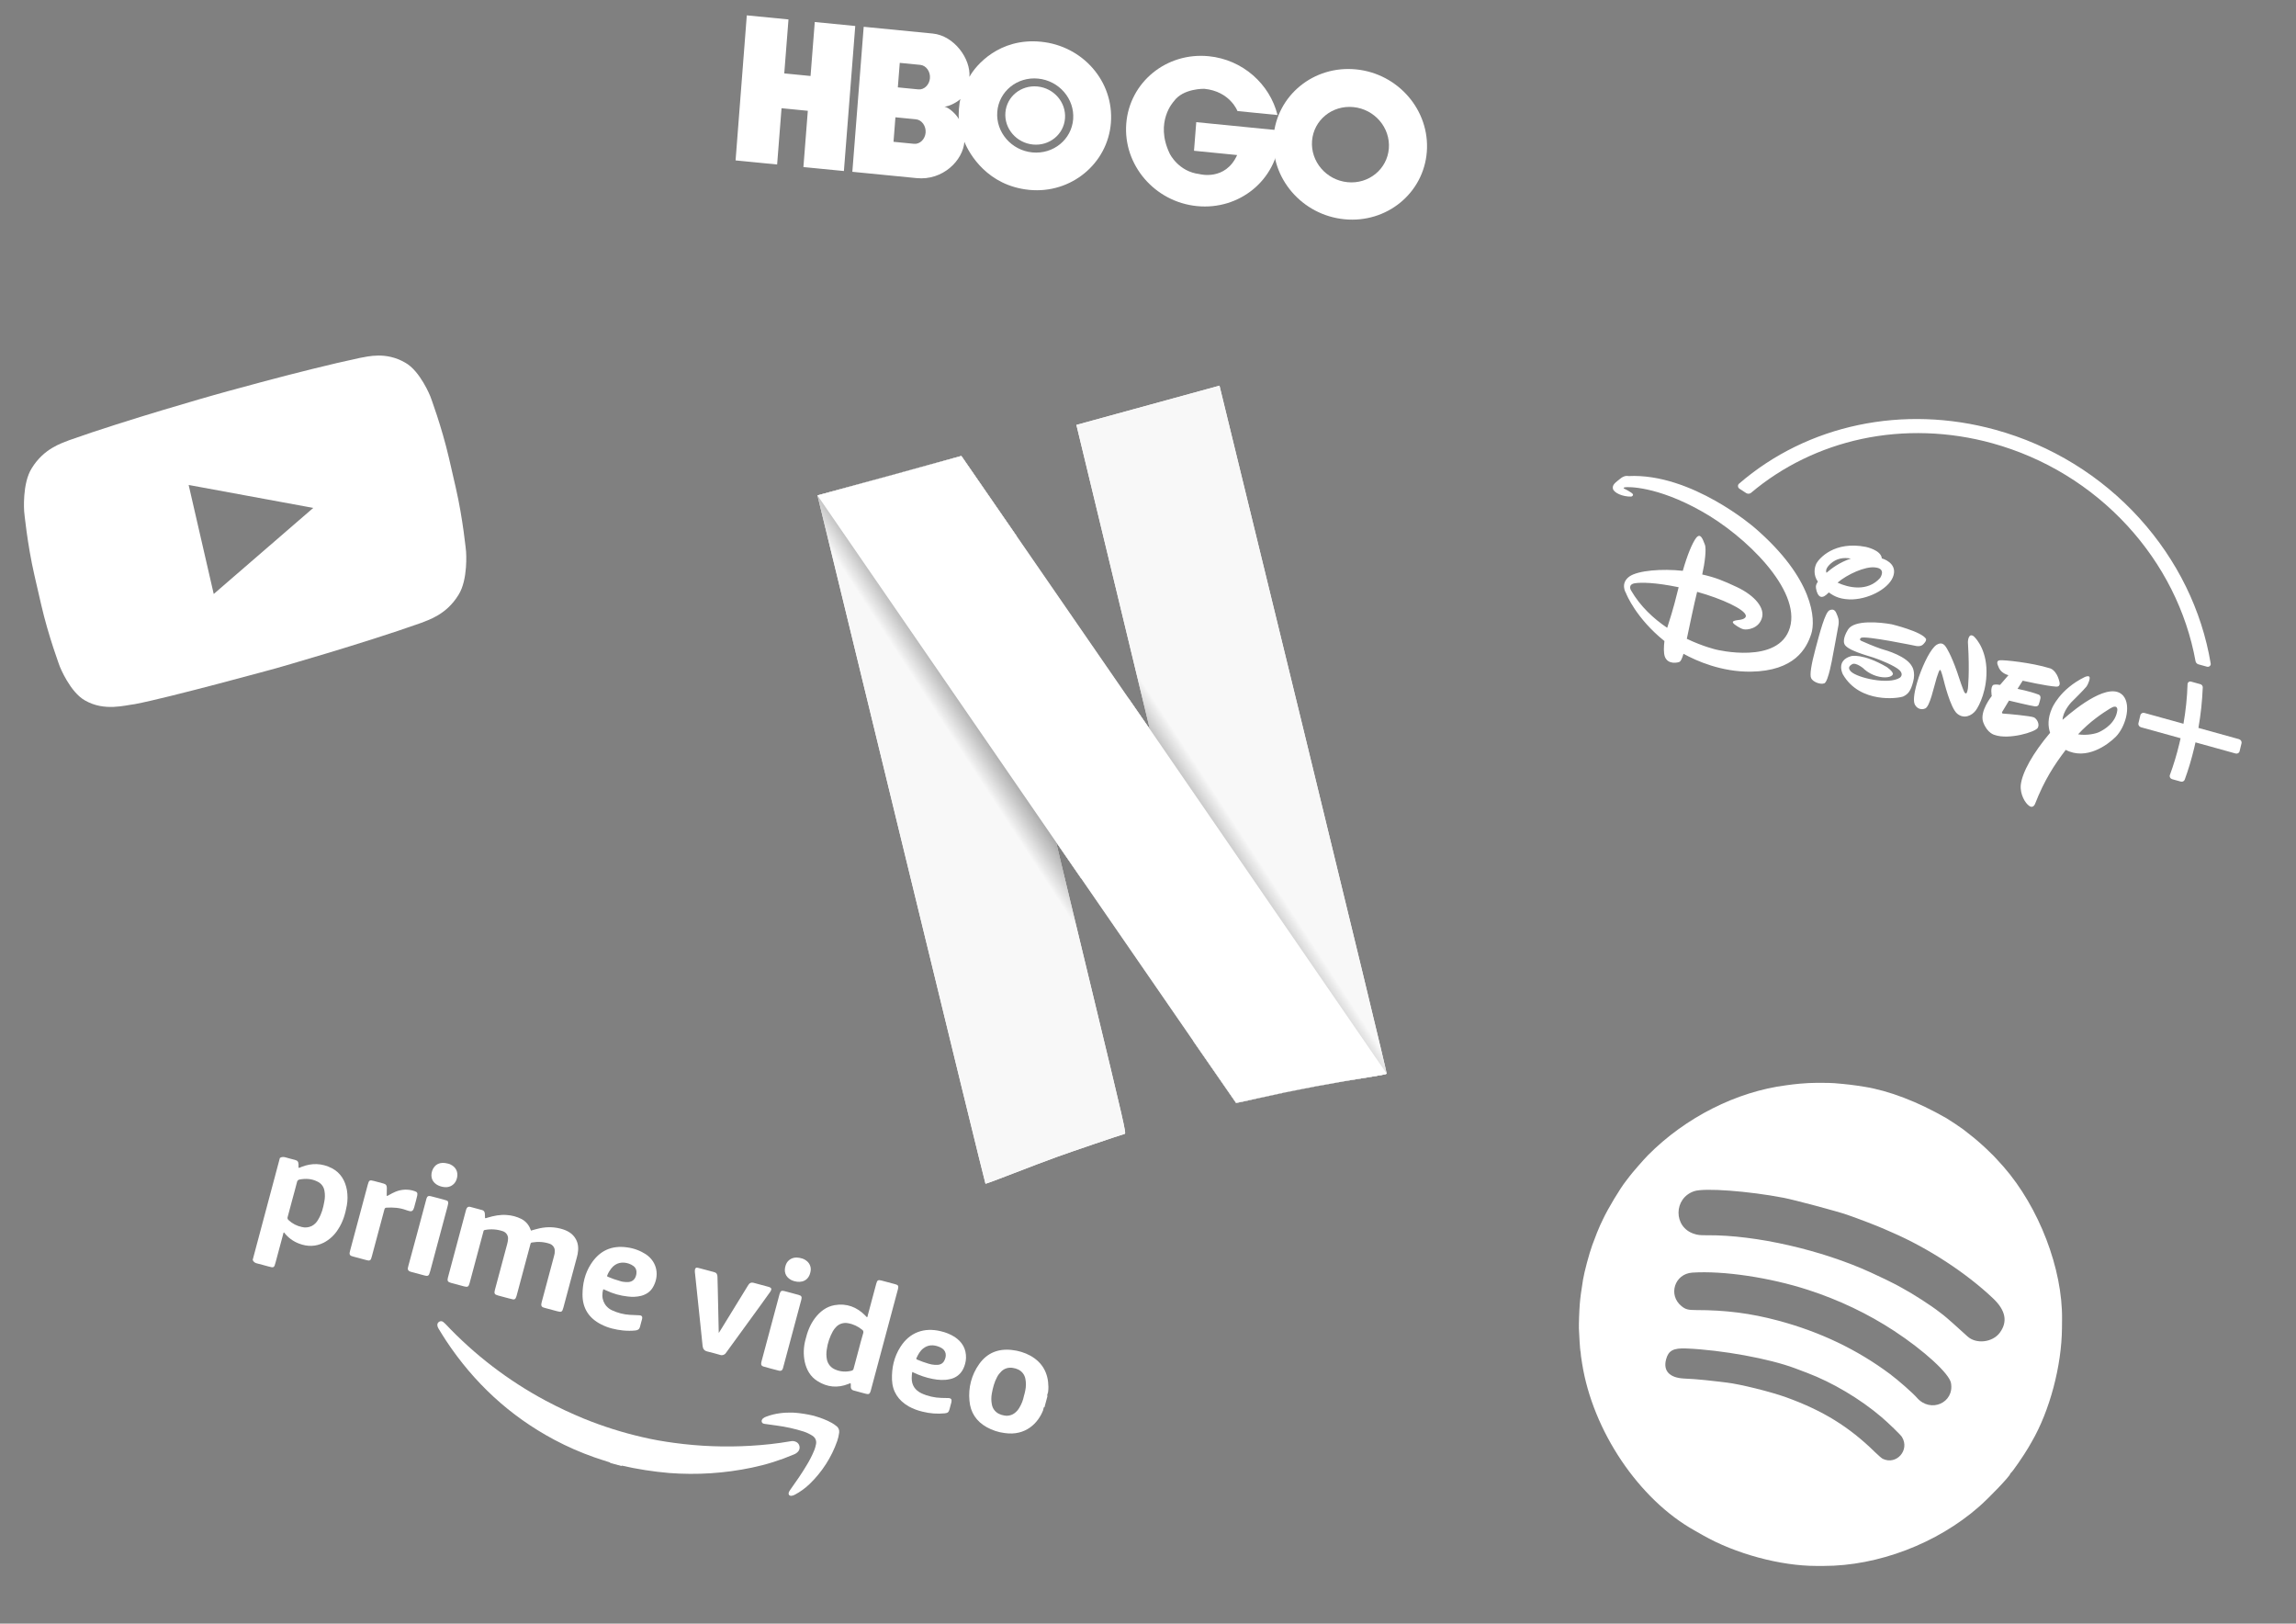<svg width="355" height="251" viewBox="0 0 355 251" fill="none" xmlns="http://www.w3.org/2000/svg">
<rect x="0" y="0" width="355" height="251" fill="#808080" stroke="none"/>
<path d="M317.924 106.149C316.456 106.069 312.742 105.23 312.742 105.23L311.945 106.49C311.945 106.49 313.811 106.848 315.117 107.347C315.117 107.347 315.564 107.421 315.488 107.953C315.392 108.44 315.21 108.943 315.21 108.943C315.21 108.943 315.106 109.25 314.623 109.195C314.099 109.139 310.622 108.306 310.622 108.306L309.627 109.957C309.627 109.957 309.324 110.317 309.818 110.325C310.28 110.335 314.049 110.685 314.502 110.909C314.977 111.169 315.385 111.963 315.079 112.51C314.712 113.179 310.58 114.386 308.419 113.621C308.419 113.621 307.248 113.377 306.627 111.615C306.056 109.947 307.96 107.6 307.96 107.6C307.96 107.6 307.691 106.183 308.207 105.881C308.207 105.881 308.51 105.738 309.24 105.881L310.541 104.374C310.541 104.374 309.518 104.161 309.086 103.291C308.686 102.46 308.72 102.143 309.191 102.076C309.697 101.989 314.067 102.417 316.932 103.307C316.932 103.307 317.961 103.493 318.424 105.398C318.415 105.396 318.679 106.189 317.924 106.149ZM305.454 109.869C304.887 110.601 303.695 111.22 302.617 110.329C301.549 109.442 300.534 105.182 300.534 105.182C300.534 105.182 300.141 103.592 299.998 103.583C299.998 103.583 299.908 103.271 299.447 104.763C298.986 106.255 298.395 109.241 297.655 109.53C296.943 109.827 296.261 109.441 296.014 108.79C295.804 108.159 295.964 106.841 296.685 104.651C297.445 102.472 298.559 100.233 299.436 99.676C300.311 99.128 300.745 99.82 300.911 100.074C300.911 100.074 301.648 101.136 302.621 103.933L302.788 104.443C302.788 104.443 303.646 107.069 303.794 107.1C303.794 107.1 303.886 107.234 304 107.187C304.154 107.19 304.269 106.452 304.269 106.452C304.269 106.452 304.562 103.936 304.282 99.455C304.282 99.455 304.212 98.883 304.463 98.439C304.707 97.983 305.165 98.357 305.165 98.357C305.165 98.357 306.915 99.847 307.128 103.184C307.325 106.546 306.022 109.138 305.454 109.869ZM297.639 99.287C297.399 99.557 297.194 99.984 296.332 99.874C296.332 99.874 288.234 98.189 287.728 98.621C287.728 98.621 287.372 98.858 287.785 99.072C288.201 99.275 289.948 100.005 290.809 100.292C291.736 100.559 294.869 101.454 295.671 103.107C295.671 103.107 296.186 103.931 295.811 105.368C295.427 106.841 295.032 107.285 294.303 107.656C293.553 107.982 287.593 108.802 284.957 104.282C284.957 104.282 283.759 102.125 286.23 101.426C286.23 101.426 288.005 100.959 291.714 103.109C291.714 103.109 292.816 103.858 292.658 104.259C292.484 104.685 291.45 104.902 290.12 104.505C288.831 104.109 288.023 103.254 288.185 103.398C288.344 103.511 286.963 102.29 286.35 102.693C285.748 103.05 285.791 103.388 286.193 103.824C287.246 104.817 291.981 105.878 293.731 104.782C293.731 104.782 294.427 104.333 293.702 103.609C292.97 102.914 290.624 101.969 289.695 101.663C288.805 101.368 285.44 100.497 285.16 99.511C285.16 99.511 284.813 98.803 285.736 97.32C286.706 95.772 290.768 96.194 292.489 96.511C292.489 96.511 297.167 97.637 297.802 98.78C297.792 98.777 297.858 99.022 297.639 99.287ZM282.071 105.637C281.414 105.88 280.264 105.375 280.032 104.836C279.788 104.344 280.051 102.729 280.713 100.266C281.382 97.775 282.185 94.68 282.865 94.345C283.585 94.011 283.849 94.548 283.999 94.955C284.171 95.358 284.383 95.811 284.262 96.617C284.132 97.42 283.337 101.603 283.337 101.603C283.337 101.603 282.697 105.395 282.071 105.637ZM286.471 92.656C284.71 92.722 283.628 92.236 282.772 91.584C282.189 92.163 281.896 92.31 281.565 92.267C281.089 92.185 280.843 91.357 280.821 91.104C280.786 90.907 280.634 90.549 281.074 89.92C280.334 88.867 280.524 87.774 280.852 87.094C281.284 86.325 283.612 83.592 288.476 84.542C288.476 84.542 290.851 85.021 290.962 86.325L291.03 86.344C291.03 86.344 293.295 86.98 292.785 88.892C292.292 90.82 289.226 92.539 286.471 92.656ZM283.042 87.137C282.38 87.744 282.254 88.183 282.404 88.55C283.149 87.897 284.46 86.907 286.173 86.354C285.008 86.13 283.936 86.338 283.042 87.137ZM289.936 87.72C288.383 87.518 285.597 88.801 284.116 90.07C285.74 90.835 288.76 91.551 290.706 89.335C290.697 89.332 291.72 87.907 289.936 87.72ZM327.129 113.906C325.869 115.157 322.591 117.588 319.395 115.924C317.662 118.2 316.108 120.545 314.64 124.305C314.64 124.305 314.342 125.032 313.747 124.582C313.151 124.18 312.315 122.843 312.445 121.349C312.665 119.396 314.312 116.445 316.98 113.282C316.652 112.323 316.573 111.057 317.28 109.485C317.28 109.485 318.472 106.537 322.363 104.651C322.363 104.651 322.828 104.434 323.027 104.597C323.254 104.769 322.899 105.737 322.58 106.162C322.261 106.587 320.245 108.577 320.245 108.577C320.245 108.577 318.958 109.939 318.906 111.278C321.198 109.255 326.258 105.293 328.272 107.538C328.945 108.307 329.027 109.603 328.719 110.89C328.436 112.026 327.867 113.152 327.129 113.906ZM327.376 109.768C327.376 109.768 327.478 108.74 326.209 109.554C325.117 110.23 323.133 111.528 321.303 113.52C322.663 113.748 324.109 113.407 324.58 113.162C325.339 112.799 327.147 111.759 327.376 109.768ZM280.041 98.027C279.32 100.217 277.517 103.736 270.687 103.833C266.182 103.881 262.34 102.197 260.296 101.069C260.051 101.88 259.869 102.205 259.701 102.307C259.474 102.432 257.917 102.811 257.418 101.528C257.201 100.925 257.249 99.951 257.349 99.1C252.981 95.602 251.474 91.888 251.42 91.725C251.338 91.593 250.49 90.174 251.93 89.121C253.272 88.179 256.986 87.892 260.187 88.244C260.897 85.755 261.661 83.942 262.238 83.173C262.925 82.287 263.27 83.35 263.59 84.169C263.875 84.791 263.592 87.052 263.192 88.808C265.229 89.272 266.387 89.741 268.542 90.751C271.345 92.069 272.961 94.036 272.398 95.608C271.891 97.166 270.203 97.4 269.61 97.286C268.989 97.163 268.139 96.484 268.139 96.484C267.561 96.008 268.224 95.915 269.086 95.808C270.034 95.646 269.938 95.185 269.938 95.185C269.831 94.207 266.182 92.537 262.404 91.493C261.908 93.478 261.223 96.814 260.81 98.753C263.339 99.966 265.338 100.419 265.338 100.419C265.338 100.419 275.049 102.827 276.75 97.018C278.463 91.203 269.898 82.803 262.995 78.979C256.11 75.121 251.657 75.253 251.257 75.33C250.825 75.408 251.17 75.563 251.17 75.563C251.17 75.563 251.554 75.728 252.189 76.14C252.862 76.563 252.214 76.769 252.214 76.769C250.873 76.803 249.526 76.174 249.385 75.553C249.245 74.932 249.818 74.567 250.51 74.008C251.21 73.412 251.775 73.597 251.775 73.597C261.552 73.101 271.286 81.577 271.286 81.577C280.423 89.444 280.78 95.802 280.041 98.027ZM252.775 90.164C251.633 90.362 252.174 91.252 252.174 91.252C253.627 93.766 255.704 95.663 257.777 97.056C258.857 93.711 259.106 92.497 259.548 90.782C255.966 90.039 253.803 90.014 252.775 90.164Z" fill="white"/>
<path d="M346.577 114.898L346.279 116.135C346.213 116.407 345.935 116.56 345.649 116.481L339.458 114.764C339.384 115.073 339.328 115.348 339.267 115.601C338.826 117.429 338.387 118.898 337.796 120.524C337.705 120.769 337.443 120.897 337.187 120.826L335.849 120.455C335.711 120.416 335.596 120.325 335.53 120.206C335.465 120.088 335.447 119.943 335.498 119.817C336.088 118.2 336.532 116.753 336.964 114.962C337.027 114.699 337.092 114.427 337.155 114.125L331.033 112.427C330.747 112.347 330.573 112.069 330.639 111.797L330.937 110.559C331.003 110.288 331.281 110.135 331.566 110.214L337.6 111.887C337.958 109.836 338.171 107.824 338.232 105.741C338.242 105.613 338.301 105.5 338.402 105.428C338.503 105.356 338.635 105.332 338.763 105.368L340.21 105.769C340.436 105.832 340.587 106.034 340.584 106.263C340.497 108.41 340.276 110.459 339.913 112.529L346.183 114.268C346.459 114.345 346.641 114.635 346.577 114.898Z" fill="white"/>
<path d="M341.812 102.584C340.436 94.331 336.633 86.571 330.811 80.136C324.849 73.554 317.147 68.818 308.539 66.443C294.302 62.515 279.473 65.627 268.881 74.776C268.765 74.872 268.708 75.024 268.724 75.176C268.736 75.337 268.828 75.471 268.962 75.557L269.979 76.222C270.042 76.259 270.107 76.287 270.165 76.303C270.368 76.359 270.586 76.311 270.74 76.186C275.574 72.1 281.479 69.225 287.826 67.862C294.379 66.458 301.368 66.681 308.032 68.52C316.088 70.743 323.31 75.159 328.938 81.284C334.426 87.263 338.064 94.504 339.467 102.213C339.506 102.44 339.685 102.638 339.918 102.702L341.233 103.065C341.388 103.107 341.55 103.073 341.657 102.975C341.782 102.881 341.837 102.738 341.812 102.584ZM270.241 75.989L270.26 75.994C270.26 75.994 270.25 75.991 270.241 75.989ZM339.687 102.461C339.711 102.487 339.736 102.514 339.763 102.531C339.738 102.504 339.711 102.487 339.687 102.461Z" fill="white"/>
<path fill-rule="evenodd" clip-rule="evenodd" d="M166.429 65.686L172.112 89.221L177.795 112.755L174.413 107.857C174.412 107.856 174.407 107.849 174.406 107.848L184.503 160.942C188.801 167.171 191.1 170.495 191.12 170.505C191.145 170.519 192.651 170.196 194.468 169.788C199.97 168.551 206.845 167.248 212.106 166.445C213.324 166.259 214.36 166.051 214.409 165.982C214.458 165.913 208.66 141.954 201.526 112.739L188.554 59.62L166.429 65.686ZM126.394 76.587L139.341 129.77C146.462 159.02 152.326 182.973 152.372 182.997C152.417 183.022 154.297 182.325 156.548 181.447C158.8 180.569 161.92 179.39 163.481 178.827C165.876 177.963 173.061 175.522 173.905 175.285C174.15 175.216 173.875 174.017 168.718 152.678L163.272 130.143L166.182 134.367C166.632 135.02 166.773 135.223 167.211 135.859L157.117 82.778C156.19 81.434 156.676 82.14 155.615 80.6C152.042 75.418 149.011 71.023 148.879 70.834L148.639 70.489L126.394 76.587Z" fill="#F8F8F8"/>
<path fill-rule="evenodd" clip-rule="evenodd" d="M126.394 76.587L133.661 106.44L169.545 156.11C169.236 154.831 169.071 154.14 168.717 152.678L163.271 130.143L166.182 134.367C182.384 157.88 191.081 170.484 191.119 170.505C191.145 170.519 192.651 170.196 194.467 169.788C199.97 168.551 206.845 167.248 212.105 166.445C213.323 166.259 214.36 166.05 214.408 165.982C214.442 165.935 211.611 154.184 207.585 137.615L170.736 83.523L172.112 89.22L177.794 112.755L174.412 107.857C171.108 103.071 168.9 99.87 155.614 80.6C152.042 75.418 149.011 71.023 148.879 70.833L148.638 70.489L126.394 76.587Z" fill="url(#paint0_radial_656_205)"/>
<path fill-rule="evenodd" clip-rule="evenodd" d="M126.395 76.585L163.28 130.17L163.274 130.143L166.184 134.366C182.387 157.88 191.085 170.484 191.123 170.505C191.148 170.519 192.655 170.196 194.471 169.788C199.974 168.551 206.849 167.248 212.11 166.445C213.322 166.26 214.353 166.053 214.411 165.983L177.795 112.743L177.797 112.754L174.415 107.856C171.111 103.07 168.903 99.869 155.616 80.598C152.044 75.416 149.013 71.022 148.881 70.832L148.64 70.487L126.395 76.585Z" fill="white"/>
<path fill-rule="evenodd" clip-rule="evenodd" d="M166.429 65.686L172.112 89.221L177.795 112.755L174.413 107.857C174.412 107.856 174.407 107.849 174.406 107.848L184.503 160.942C188.801 167.171 191.1 170.495 191.12 170.505C191.145 170.519 192.651 170.196 194.468 169.788C199.97 168.551 206.845 167.248 212.106 166.445C213.324 166.259 214.36 166.051 214.409 165.982C214.458 165.913 208.66 141.954 201.526 112.739L188.554 59.62L166.429 65.686ZM126.394 76.587L139.341 129.77C146.462 159.02 152.326 182.973 152.372 182.997C152.417 183.022 154.297 182.325 156.548 181.447C158.8 180.569 161.92 179.39 163.481 178.827C165.876 177.963 173.061 175.522 173.905 175.285C174.15 175.216 173.875 174.017 168.718 152.678L163.272 130.143L166.182 134.367C166.632 135.02 166.773 135.223 167.211 135.859L157.117 82.778C156.19 81.434 156.676 82.14 155.615 80.6C152.042 75.418 149.011 71.023 148.879 70.834L148.639 70.489L126.394 76.587Z" fill="#F8F8F8"/>
<path fill-rule="evenodd" clip-rule="evenodd" d="M126.394 76.587L133.661 106.44L169.545 156.11C169.236 154.831 169.071 154.14 168.717 152.678L163.271 130.143L166.182 134.367C182.384 157.88 191.081 170.484 191.119 170.505C191.145 170.519 192.651 170.196 194.467 169.788C199.97 168.551 206.845 167.248 212.105 166.445C213.323 166.259 214.36 166.05 214.408 165.982C214.442 165.935 211.611 154.184 207.585 137.615L170.736 83.523L172.112 89.22L177.794 112.755L174.412 107.857C171.108 103.071 168.9 99.87 155.614 80.6C152.042 75.418 149.011 71.023 148.879 70.833L148.638 70.489L126.394 76.587Z" fill="url(#paint1_radial_656_205)"/>
<path fill-rule="evenodd" clip-rule="evenodd" d="M126.395 76.585L163.28 130.17L163.274 130.143L166.184 134.366C182.387 157.88 191.085 170.484 191.123 170.505C191.148 170.519 192.655 170.196 194.471 169.788C199.974 168.551 206.849 167.248 212.11 166.445C213.322 166.26 214.353 166.053 214.411 165.983L177.795 112.743L177.797 112.754L174.415 107.856C171.111 103.07 168.903 99.869 155.616 80.598C152.044 75.416 149.013 71.022 148.881 70.832L148.64 70.487L126.395 76.585Z" fill="white"/>
<path d="M94.331 226.15L94.347 226.09C94.427 226.031 94.544 226.015 94.63 226.054C95.068 226.155 95.488 226.268 95.919 226.399C96.008 226.423 96.105 226.481 96.145 226.572L96.129 226.632L94.331 226.15Z" fill="white"/>
<path d="M96.146 226.572C95.55 226.397 94.951 226.236 94.347 226.09C93.535 225.825 92.719 225.574 91.911 225.293C89.767 224.542 87.682 223.63 85.687 222.565C78.786 218.884 73.247 213.721 68.949 207.22C68.549 206.615 68.183 206.003 67.802 205.386C67.71 205.249 67.646 205.071 67.626 204.905C67.592 204.671 67.697 204.459 67.891 204.334C68.085 204.209 68.341 204.213 68.527 204.36C68.646 204.456 68.764 204.552 68.864 204.659C73.353 209.428 78.577 213.43 84.351 216.52C86.29 217.554 88.273 218.487 90.299 219.319C93.211 220.501 96.217 221.451 99.272 222.157C100.917 222.55 102.576 222.834 104.251 223.058C108.156 223.59 112.116 223.736 116.049 223.505C118.121 223.385 120.172 223.164 122.21 222.81C122.52 222.733 122.862 222.776 123.142 222.931C123.604 223.184 123.767 223.774 123.515 224.236C123.484 224.292 123.434 224.359 123.388 224.411C123.207 224.604 122.99 224.754 122.741 224.848C120.656 225.735 118.48 226.421 116.252 226.884C112.048 227.766 107.735 228.04 103.454 227.712C100.989 227.501 98.552 227.121 96.146 226.572Z" fill="white"/>
<path d="M82.09 190.244C82.525 190.12 82.979 189.984 83.44 189.883C84.634 189.624 85.875 189.668 87.043 190.045C87.885 190.319 88.6 190.767 89.031 191.558C89.444 192.295 89.461 193.07 89.312 193.866C89.283 194.035 89.238 194.2 89.19 194.379L87.11 202.143C86.93 202.818 86.816 202.884 86.141 202.703L84.313 202.213C84.193 202.181 84.073 202.149 83.957 202.102C83.781 202.038 83.672 201.848 83.69 201.66C83.704 201.488 83.748 201.323 83.792 201.158L85.652 194.218C85.743 193.938 85.785 193.66 85.782 193.37C85.787 192.873 85.456 192.431 84.984 192.272C84.116 191.976 83.184 191.918 82.274 192.076C82.146 192.074 82.039 192.174 82.022 192.298L79.91 200.182C79.87 200.332 79.834 200.466 79.763 200.608C79.707 200.818 79.502 200.924 79.293 200.868C79.064 200.822 78.839 200.762 78.599 200.698L77.01 200.272C76.456 200.124 76.372 199.957 76.521 199.402L78.42 192.313C78.488 192.058 78.546 191.784 78.554 191.513C78.586 190.975 78.248 190.499 77.746 190.333C76.863 190.032 75.9 189.967 74.987 190.14C74.859 190.137 74.748 190.252 74.746 190.38L72.606 198.369C72.457 198.923 72.305 199.011 71.75 198.863L69.742 198.324C69.218 198.184 69.123 197.998 69.26 197.488L72.046 187.086C72.078 186.966 72.126 186.851 72.188 186.739C72.296 186.575 72.504 186.518 72.684 186.566L74.557 187.068C74.827 187.141 74.947 187.35 74.969 187.629C74.988 187.859 74.98 188.065 74.995 188.31C75.145 188.35 75.263 188.27 75.384 188.238C76.345 187.949 77.33 187.747 78.353 187.829C79.142 187.88 79.891 188.08 80.6 188.431C81.265 188.77 81.782 189.358 82.026 190.066C82.044 190.119 82.066 190.157 82.088 190.195C82.069 190.206 82.084 190.21 82.09 190.244Z" fill="white"/>
<path d="M111.156 206.033C111.326 205.758 111.492 205.497 111.663 205.221C112.975 203.083 114.282 200.96 115.594 198.821L115.756 198.575C115.903 198.326 116.202 198.229 116.472 198.301L118.75 198.912C119.32 199.065 119.395 199.262 119.056 199.749L117.518 201.891C115.815 204.23 114.109 206.584 112.406 208.922C112.352 209.004 112.283 209.082 112.229 209.164C112.039 209.451 111.669 209.576 111.347 209.458C110.692 209.266 110.032 209.09 109.369 208.928C108.9 208.818 108.687 208.536 108.634 208.072C108.525 206.983 108.404 205.874 108.294 204.784C108.026 202.19 107.742 199.592 107.477 196.983C107.435 196.779 107.432 196.553 107.439 196.347C107.474 196.035 107.619 195.913 107.919 195.993C108.777 196.207 109.628 196.451 110.467 196.676C110.826 196.772 110.927 197.056 110.933 197.395C110.945 198.009 110.953 198.638 110.98 199.255C111.037 201.503 111.074 203.762 111.13 206.01C111.111 206.021 111.126 206.025 111.156 206.033Z" fill="white"/>
<path d="M59.788 184.878C59.901 184.876 60.007 184.84 60.091 184.766C60.433 184.569 60.786 184.39 61.15 184.231C62.09 183.84 63.145 183.801 64.099 184.137C64.484 184.256 64.587 184.413 64.517 184.795C64.41 185.313 64.254 185.834 64.118 186.343C64.077 186.557 64.01 186.748 63.923 186.95C63.791 187.203 63.658 187.28 63.38 187.238C63.166 187.197 62.976 187.129 62.77 187.058C61.79 186.699 60.764 186.633 59.735 186.695C59.505 186.713 59.465 186.863 59.421 187.028L57.493 194.223C57.457 194.357 57.425 194.477 57.374 194.608C57.307 194.799 57.117 194.909 56.922 194.856C56.813 194.843 56.693 194.811 56.588 194.783L54.64 194.261C54.535 194.233 54.415 194.201 54.315 194.158C54.124 194.09 54.018 193.885 54.055 193.687C54.072 193.563 54.104 193.443 54.136 193.323L56.867 183.131C57.052 182.441 57.147 182.387 57.836 182.571L59.275 182.957C59.664 183.061 59.808 183.244 59.813 183.647C59.817 184.05 59.807 184.449 59.788 184.878Z" fill="white"/>
<path d="M125.821 218.863C126.802 219.158 127.76 219.479 128.651 219.991C128.901 220.138 129.131 220.296 129.354 220.484C129.663 220.711 129.799 221.101 129.748 221.473C129.695 221.909 129.594 222.348 129.447 222.774C128.566 225.285 127.109 227.545 125.2 229.395C124.508 230.061 123.73 230.624 122.887 231.072C122.716 231.171 122.523 231.232 122.327 231.244C122.023 231.242 121.883 231.044 121.944 230.755C121.999 230.61 122.07 230.468 122.17 230.334C123.072 229.066 123.955 227.808 124.749 226.463C125.201 225.733 125.583 224.968 125.909 224.171C126.019 223.88 126.114 223.584 126.165 223.276C126.286 222.762 126.073 222.239 125.619 221.957C125.194 221.683 124.739 221.464 124.252 221.302C122.889 220.872 121.495 220.563 120.083 220.377L118.209 220.116C118.01 220.079 117.835 220.016 117.778 219.808C117.721 219.6 117.814 219.432 117.967 219.28C118.131 219.147 118.322 219.038 118.529 218.981C119.851 218.484 121.224 218.337 122.627 218.376C123.702 218.439 124.764 218.612 125.821 218.863Z" fill="white"/>
<path d="M122.49 206.179L121.044 211.574C120.934 211.866 120.763 211.965 120.459 211.9C119.646 211.698 118.852 211.485 118.046 211.253C117.746 211.173 117.652 210.987 117.698 210.694C117.707 210.6 117.735 210.495 117.759 210.405L120.538 200.033C120.678 199.573 120.834 199.47 121.298 199.594L123.456 200.173C123.921 200.297 124.019 200.468 123.895 200.933L122.49 206.179Z" fill="white"/>
<path d="M64.516 190.611L65.941 185.29C66.053 184.934 66.224 184.835 66.587 184.917C67.371 185.111 68.15 185.32 68.925 185.543C69.27 185.636 69.347 185.769 69.284 186.122C69.263 186.26 69.231 186.38 69.195 186.515L66.52 196.497C66.476 196.662 66.417 196.823 66.358 196.984C66.291 197.175 66.105 197.27 65.906 197.232C65.812 197.223 65.737 197.203 65.647 197.179L63.564 196.621C63.489 196.601 63.429 196.585 63.358 196.55C63.153 196.478 63.017 196.265 63.058 196.051C63.075 195.928 63.108 195.808 63.14 195.688C63.6 194.028 64.058 192.319 64.516 190.611Z" fill="white"/>
<path d="M69.255 179.88C69.498 179.929 69.726 180.039 69.931 180.174C70.668 180.66 70.899 181.477 70.579 182.372C70.31 183.135 69.557 183.608 68.746 183.519C68.4 183.49 68.055 183.398 67.742 183.25C66.931 182.856 66.471 182.058 66.82 180.995C67.195 179.955 68.056 179.559 69.255 179.88Z" fill="white"/>
<path d="M123.833 194.507C124.141 194.557 124.425 194.698 124.677 194.894C125.201 195.275 125.461 195.923 125.323 196.561C125.077 197.957 123.978 198.401 122.773 198.046C122.608 198.002 122.451 197.928 122.294 197.854C121.425 197.38 121.138 196.532 121.505 195.522C121.801 194.717 122.61 194.276 123.514 194.438C123.623 194.451 123.732 194.464 123.833 194.507Z" fill="white"/>
<path d="M53.621 186.374C53.77 185.578 53.765 184.758 53.639 183.969C53.37 182.515 52.679 181.318 51.328 180.603C49.776 179.801 48.196 179.763 46.578 180.406C46.464 180.472 46.34 180.519 46.203 180.546C46.178 180.523 46.152 180.5 46.156 180.485C46.151 180.323 46.161 180.165 46.156 180.004C46.137 179.597 46.023 179.422 45.618 179.313C45.169 179.193 44.7 179.083 44.255 178.948C43.914 178.84 43.587 178.801 43.275 179.007C41.87 184.253 40.46 189.513 39.074 194.748C39.184 195.115 39.468 195.255 39.817 195.333C40.36 195.463 40.896 195.622 41.435 195.767C42.379 196.02 42.379 196.02 42.628 195.09L43.773 190.819C43.801 190.714 43.788 190.582 43.917 190.52C44.51 191.305 45.327 191.91 46.248 192.253C47.53 192.741 48.817 192.733 50.062 192.103C50.977 191.625 51.75 190.9 52.291 190.017C53.026 188.897 53.389 187.661 53.621 186.374ZM49.208 188.516C48.979 188.953 48.627 189.308 48.198 189.531C47.72 189.756 47.188 189.822 46.678 189.686C45.902 189.526 45.197 189.16 44.619 188.62C44.474 188.501 44.413 188.308 44.477 188.132L45.203 185.419C45.444 184.52 45.7 183.624 45.926 182.721C45.967 182.507 46.135 182.36 46.35 182.337C47.279 182.168 48.181 182.217 49.032 182.638C49.638 182.896 50.069 183.446 50.167 184.098C50.263 184.638 50.258 185.199 50.147 185.732C49.98 186.715 49.723 187.674 49.208 188.516Z" fill="white"/>
<path d="M161.958 215.759L161.941 215.819C161.898 215.743 161.892 215.645 161.942 215.578L161.974 215.459C161.974 215.459 161.978 215.443 161.993 215.447L161.978 215.443L162.018 215.294L162.048 215.302C162.052 215.287 162.037 215.283 162.041 215.268C162.087 214.975 162.104 214.674 162.101 214.384C162.077 212.257 161.182 210.62 159.296 209.568C158.412 209.09 157.461 208.803 156.461 208.696C154.358 208.454 152.615 209.143 151.397 210.873C150.218 212.517 149.694 214.529 149.894 216.543C150.048 218.367 150.965 219.737 152.572 220.634C153.426 221.104 154.369 221.421 155.35 221.539C158.597 222.007 160.539 219.974 161.303 217.961L161.288 217.957L161.345 217.748C161.354 217.654 161.359 217.575 161.465 217.539L161.457 217.569C161.461 217.554 161.484 217.528 161.503 217.517L161.965 215.793C161.969 215.778 161.954 215.774 161.958 215.759ZM157.598 217.643C157.424 217.934 157.213 218.183 156.945 218.4C156.491 218.776 155.886 218.936 155.305 218.828C155.012 218.782 154.727 218.705 154.459 218.569C153.861 218.28 153.449 217.72 153.351 217.067C153.251 216.543 153.252 215.997 153.344 215.475C153.506 214.571 153.728 213.682 154.171 212.869C154.338 212.545 154.58 212.24 154.84 211.989C155.315 211.537 155.976 211.345 156.618 211.469C156.911 211.515 157.195 211.592 157.464 211.728C158.031 212.008 158.422 212.531 158.543 213.157C158.657 213.75 158.65 214.375 158.524 214.968C158.466 215.242 158.409 215.515 158.322 215.781C158.19 216.453 157.942 217.077 157.598 217.643Z" fill="white"/>
<path d="M138.417 198.527L136.334 197.969C135.765 197.817 135.632 197.893 135.479 198.463L134.178 203.319C134.15 203.424 134.167 203.541 134.064 203.626C133.933 203.575 133.882 203.465 133.793 203.377C132.48 202.045 130.89 201.442 129.037 201.765C127.739 201.995 126.758 202.776 125.984 203.806C125.238 204.795 124.82 205.936 124.532 207.128C124.235 208.237 124.197 209.399 124.426 210.521C124.703 211.768 125.302 212.828 126.404 213.509C127.901 214.457 129.498 214.611 131.169 213.951C131.29 213.919 131.378 213.83 131.521 213.836C131.552 214.021 131.564 214.217 131.545 214.405C131.541 214.661 131.707 214.882 131.961 214.95L132.321 215.047C132.86 215.191 133.381 215.347 133.91 215.472C134.329 215.585 134.485 215.482 134.617 215.051L138.849 199.254C138.958 198.785 138.867 198.648 138.417 198.527ZM132.719 208.824L131.988 211.552C131.97 211.74 131.821 211.876 131.636 211.907C130.808 212.119 129.94 212.063 129.163 211.726C128.494 211.466 128.007 210.886 127.857 210.187C127.745 209.644 127.747 209.098 127.842 208.561C127.976 207.585 128.308 206.646 128.777 205.792C128.92 205.557 129.075 205.341 129.274 205.137C129.745 204.637 130.445 204.423 131.116 204.555C131.931 204.693 132.685 205.056 133.316 205.578C133.48 205.686 133.536 205.894 133.469 206.085C133.19 207.006 132.964 207.91 132.719 208.824Z" fill="white"/>
<path d="M93.688 199.472C94.756 199.983 95.906 200.308 97.078 200.429C97.761 200.516 98.443 200.49 99.112 200.331C99.891 200.123 100.53 199.715 100.94 199.022C101.971 197.274 101.672 195.154 99.897 193.923C99.022 193.352 98.031 192.974 96.991 192.839C94.551 192.475 92.658 193.365 91.347 195.439C90.439 196.851 90.078 198.44 90.065 200.108C90.055 202.242 91.057 203.779 92.937 204.733C94.008 205.293 95.174 205.557 96.361 205.683C96.989 205.738 97.628 205.749 98.258 205.677C98.639 205.634 98.875 205.473 98.964 205.079C99.046 204.715 99.161 204.345 99.261 203.97C99.382 203.52 99.238 203.337 98.775 203.326C98.313 203.314 97.869 203.292 97.41 203.265C96.429 203.211 95.47 202.954 94.585 202.54C93.379 201.944 92.848 200.629 93.285 199.3C93.415 199.351 93.561 199.406 93.688 199.472ZM93.928 197.079C94.069 196.731 94.267 196.414 94.49 196.121C95.233 195.147 96.277 195.025 97.22 195.342C97.486 195.43 97.739 195.562 97.966 195.735C98.312 196.004 98.47 196.433 98.402 196.864C98.379 197.131 98.292 197.397 98.149 197.632C97.824 198.123 97.329 198.231 96.777 198.196C96.442 198.186 96.104 198.128 95.783 198.009C95.198 197.853 94.611 197.647 94.05 197.401C93.834 197.31 93.834 197.31 93.928 197.079Z" fill="white"/>
<path d="M144.196 213.168C145.081 213.342 145.995 213.41 146.886 213.199C147.785 213.022 148.536 212.436 148.934 211.611C149.183 211.099 149.336 210.53 149.361 209.958C149.407 208.525 148.778 207.457 147.606 206.677C146.947 206.259 146.206 205.964 145.449 205.793C142.915 205.179 140.656 205.939 139.202 208.248C138.232 209.771 137.853 211.485 137.917 213.285C137.983 215.134 138.905 216.49 140.489 217.412C141.175 217.789 141.92 218.069 142.677 218.239C143.775 218.517 144.925 218.601 146.064 218.488C146.542 218.44 146.687 218.318 146.812 217.853L147.101 216.774C147.202 216.336 147.063 216.138 146.6 216.126C146.246 216.128 145.911 216.118 145.562 216.105C144.493 216.076 143.432 215.839 142.461 215.386C141.495 214.918 140.962 214.149 140.965 213.058C140.971 212.738 140.991 212.422 141.045 212.099C141.12 212.119 141.195 212.139 141.247 212.185C142.188 212.63 143.172 212.974 144.196 213.168ZM141.706 209.931C141.968 209.375 142.255 208.841 142.744 208.458C143.495 207.872 144.315 207.867 145.16 208.19C145.235 208.21 145.287 208.256 145.362 208.276C146.367 208.722 146.397 209.63 145.985 210.387C145.675 210.946 145.12 211.039 144.537 210.995C144.222 210.975 143.899 210.92 143.588 210.821C142.978 210.641 142.39 210.436 141.815 210.185C141.684 210.134 141.64 210.058 141.706 209.931Z" fill="white"/>
<path d="M66.543 61.291C66.543 61.291 64.974 57.33 62.629 56.051C59.653 54.335 56.896 55.115 55.63 55.332C46.509 57.274 33.059 61.08 33.059 61.08L33.035 61.087C33.035 61.087 19.585 64.893 10.74 68.036C9.511 68.526 6.784 69.322 4.907 72.387C3.402 74.755 3.736 79.066 3.736 79.066C3.736 79.066 4.209 84.095 5.33 88.965L6.379 93.523C7.494 98.371 9.256 103.059 9.256 103.059C9.256 103.059 10.825 107.02 13.17 108.299C16.17 110.008 19.334 109.018 20.816 108.859C26.056 107.873 42.745 103.292 42.745 103.292C42.745 103.292 56.215 99.457 65.059 96.314C66.288 95.824 69.016 95.028 70.892 91.963C72.397 89.595 72.064 85.284 72.064 85.284C72.064 85.284 71.59 80.255 70.469 75.385L69.421 70.827C68.3 65.957 66.543 61.291 66.543 61.291ZM33.046 91.826L29.168 74.971L48.436 78.518L33.046 91.826Z" fill="white"/>
<path fill-rule="evenodd" clip-rule="evenodd" d="M288.228 167.997C286.477 167.719 285.692 167.625 283.664 167.452C282.932 167.389 280.67 167.379 279.596 167.434C278.892 167.47 277.721 167.57 277.235 167.636C277.067 167.659 276.61 167.718 276.219 167.768C268.491 168.751 260.594 172.742 254.792 178.597C254.141 179.255 252.376 181.28 251.917 181.897C251.766 182.1 251.528 182.411 251.387 182.589C250.498 183.712 248.614 186.847 247.859 188.462C247.713 188.773 247.509 189.204 247.405 189.419C247.19 189.862 246.725 191.037 246.196 192.472C245.735 193.723 244.954 196.636 244.764 197.813C244.461 199.695 244.347 200.548 244.262 201.574C244.18 202.55 244.104 204.669 244.124 205.363C244.153 206.315 244.314 208.764 244.354 208.858C244.38 208.919 244.405 209.08 244.408 209.216C244.415 209.452 244.439 209.628 244.623 210.794C246.275 221.213 253.406 231.801 261.999 236.596C262.139 236.675 262.714 237.002 263.276 237.322C268.313 240.199 275.294 242.087 280.867 242.08C281.151 242.079 281.637 242.079 281.947 242.08C290.364 242.093 299.504 238.612 305.981 232.927C307.649 231.463 310.696 228.265 310.803 227.867C310.821 227.799 310.881 227.714 310.937 227.677C311.164 227.53 312.976 224.902 313.604 223.811C313.758 223.542 314.002 223.12 314.146 222.874C316.918 218.102 318.765 211.159 318.815 205.319C318.82 204.7 318.826 204.083 318.827 203.949C318.917 196.156 315.278 186.664 309.789 180.372C309.148 179.637 307.974 178.38 307.913 178.364C307.891 178.358 307.742 178.211 307.581 178.038C307.266 177.696 305.787 176.365 305.199 175.894C304.999 175.733 304.598 175.417 304.308 175.19C304.018 174.964 303.661 174.684 303.516 174.568C303.232 174.341 301.378 173.109 300.956 172.866C296.499 170.303 292.064 168.607 288.228 167.997ZM285.576 187.784C287.431 188.427 290.236 189.504 291.36 190.006C291.649 190.135 292.175 190.365 292.528 190.518C298.141 192.944 304.062 196.812 308.203 200.758C310.117 202.582 310.451 204.344 309.201 206.026C308.073 207.545 305.531 207.828 304.19 206.583C303.049 205.524 300.823 203.551 300.502 203.315C300.299 203.165 300.024 202.956 299.89 202.85C298.637 201.856 295.838 200.052 294.033 199.075C293.797 198.948 293.393 198.726 293.134 198.584C292.602 198.29 290.828 197.434 289.266 196.719C281.674 193.24 271.504 190.916 264.069 190.959C262.83 190.967 262.549 190.938 261.921 190.736C258.706 189.704 258.739 185.205 261.97 184.141C263.556 183.618 270.356 184.124 275.777 185.168C277.435 185.487 284.024 187.247 285.576 187.784ZM279.567 199.408C284.356 200.963 288.822 203.093 292.89 205.762C297.501 208.789 301.388 212.349 301.651 213.786C302.214 216.869 298.495 218.494 296.394 216.083C295.752 215.347 293.505 213.369 292.225 212.414C287.146 208.625 281.41 205.886 274.927 204.153C270.682 203.018 266.84 202.525 262.246 202.525C261.006 202.525 260.612 202.419 259.996 201.923C257.865 200.206 258.921 196.915 261.66 196.735C266.483 196.42 273.663 197.492 279.567 199.408ZM277.521 211.518C278.026 211.707 278.859 212.021 279.374 212.216C283.336 213.713 287.629 216.265 290.929 219.085C292.047 220.041 293.856 221.798 294.064 222.129C295.329 224.151 293.239 226.543 291.102 225.518C290.942 225.441 290.391 224.967 289.879 224.464C285.913 220.57 281.819 218.047 276.151 216.003C273.77 215.145 269.003 213.966 266.963 213.731C266.797 213.712 266.32 213.654 265.902 213.602C264.564 213.438 262.682 213.245 261.986 213.202C261.614 213.179 260.875 213.137 260.344 213.107C258.124 212.985 257.133 211.918 257.603 210.152C257.968 208.779 258.719 208.377 260.753 208.462C266.219 208.692 273.556 210.029 277.521 211.518Z" fill="white"/>
<path d="M208.349 28.166C205.071 27.842 202.613 24.976 202.864 21.771C203.115 18.565 205.98 16.23 209.258 16.555C212.538 16.88 214.99 19.741 214.739 22.948C214.488 26.152 211.628 28.491 208.349 28.166ZM209.67 10.726C203.124 10.078 197.413 14.741 196.912 21.139C196.411 27.534 201.31 33.246 207.856 33.894C214.398 34.542 220.109 29.881 220.609 23.485C221.11 17.088 216.212 11.374 209.67 10.726Z" fill="white"/>
<path d="M184.614 23.308L191.282 23.968C189.466 28.012 185.465 26.913 185.465 26.913C182.193 26.529 180.861 23.758 180.861 23.758C178.485 18.827 181.494 15.667 181.494 15.667C182.912 13.637 186.205 13.728 186.205 13.728C190.194 14.123 191.335 17.169 191.335 17.169L197.525 17.783C196.338 12.999 192.147 9.211 186.892 8.691C180.35 8.043 174.64 12.706 174.139 19.104C173.638 25.499 178.535 31.213 185.077 31.861C191.625 32.509 197.334 27.846 197.835 21.45C197.869 21.017 197.876 20.587 197.861 20.163L184.961 18.885L184.614 23.308Z" fill="white"/>
<path d="M159.709 22.342C162.257 22.592 164.473 20.785 164.667 18.308C164.861 15.83 162.96 13.619 160.412 13.37C157.867 13.12 155.645 14.927 155.451 17.405C155.257 19.882 157.164 22.093 159.709 22.342ZM154.195 17.282C154.443 14.128 157.271 11.833 160.508 12.15C163.747 12.467 166.175 15.277 165.928 18.431C165.681 21.581 162.853 23.879 159.614 23.562C156.377 23.245 153.949 20.432 154.195 17.282ZM146.03 16.483C146.761 16.462 148.034 15.775 148.501 15.3C148.301 15.926 148.146 17.774 148.27 18.429C147.84 17.653 146.759 16.644 146.03 16.483ZM142.287 10.028C143.209 10.119 143.864 11.074 143.785 12.084C143.706 13.09 142.912 13.907 141.99 13.817L138.821 13.507L139.118 9.718L142.287 10.028ZM141.615 18.443C142.539 18.533 143.195 19.489 143.115 20.5C143.036 21.508 142.242 22.322 141.319 22.232L138.152 21.921L138.448 18.133L141.615 18.443ZM159.157 29.354C165.612 29.984 171.273 25.279 171.763 19C172.266 12.584 167.405 7.087 160.951 6.452C154.501 5.813 150.846 10.108 149.887 11.893C150.113 9.098 147.539 5.517 144.223 5.187L133.542 4.141L131.786 26.558L141.743 27.537C145.76 27.93 148.881 24.826 149.112 21.924C149.889 23.84 152.707 28.726 159.157 29.354ZM130.481 26.439L124.221 25.826L124.902 17.128L120.838 16.73L120.157 25.428L113.732 24.798L115.467 2.374L121.913 3.005L121.26 11.348L125.324 11.746L125.977 3.403L132.237 4.017L130.481 26.439Z" fill="white"/>
<defs>
<radialGradient id="paint0_radial_656_205" cx="0" cy="0" r="1" gradientUnits="userSpaceOnUse" gradientTransform="translate(169.258 120.947) rotate(-33.124) scale(14.639 499.961)">
<stop/>
<stop offset="1" stop-opacity="0"/>
</radialGradient>
<radialGradient id="paint1_radial_656_205" cx="0" cy="0" r="1" gradientUnits="userSpaceOnUse" gradientTransform="translate(169.258 120.947) rotate(-33.124) scale(14.639 499.961)">
<stop/>
<stop offset="1" stop-opacity="0"/>
</radialGradient>
</defs>
</svg>
